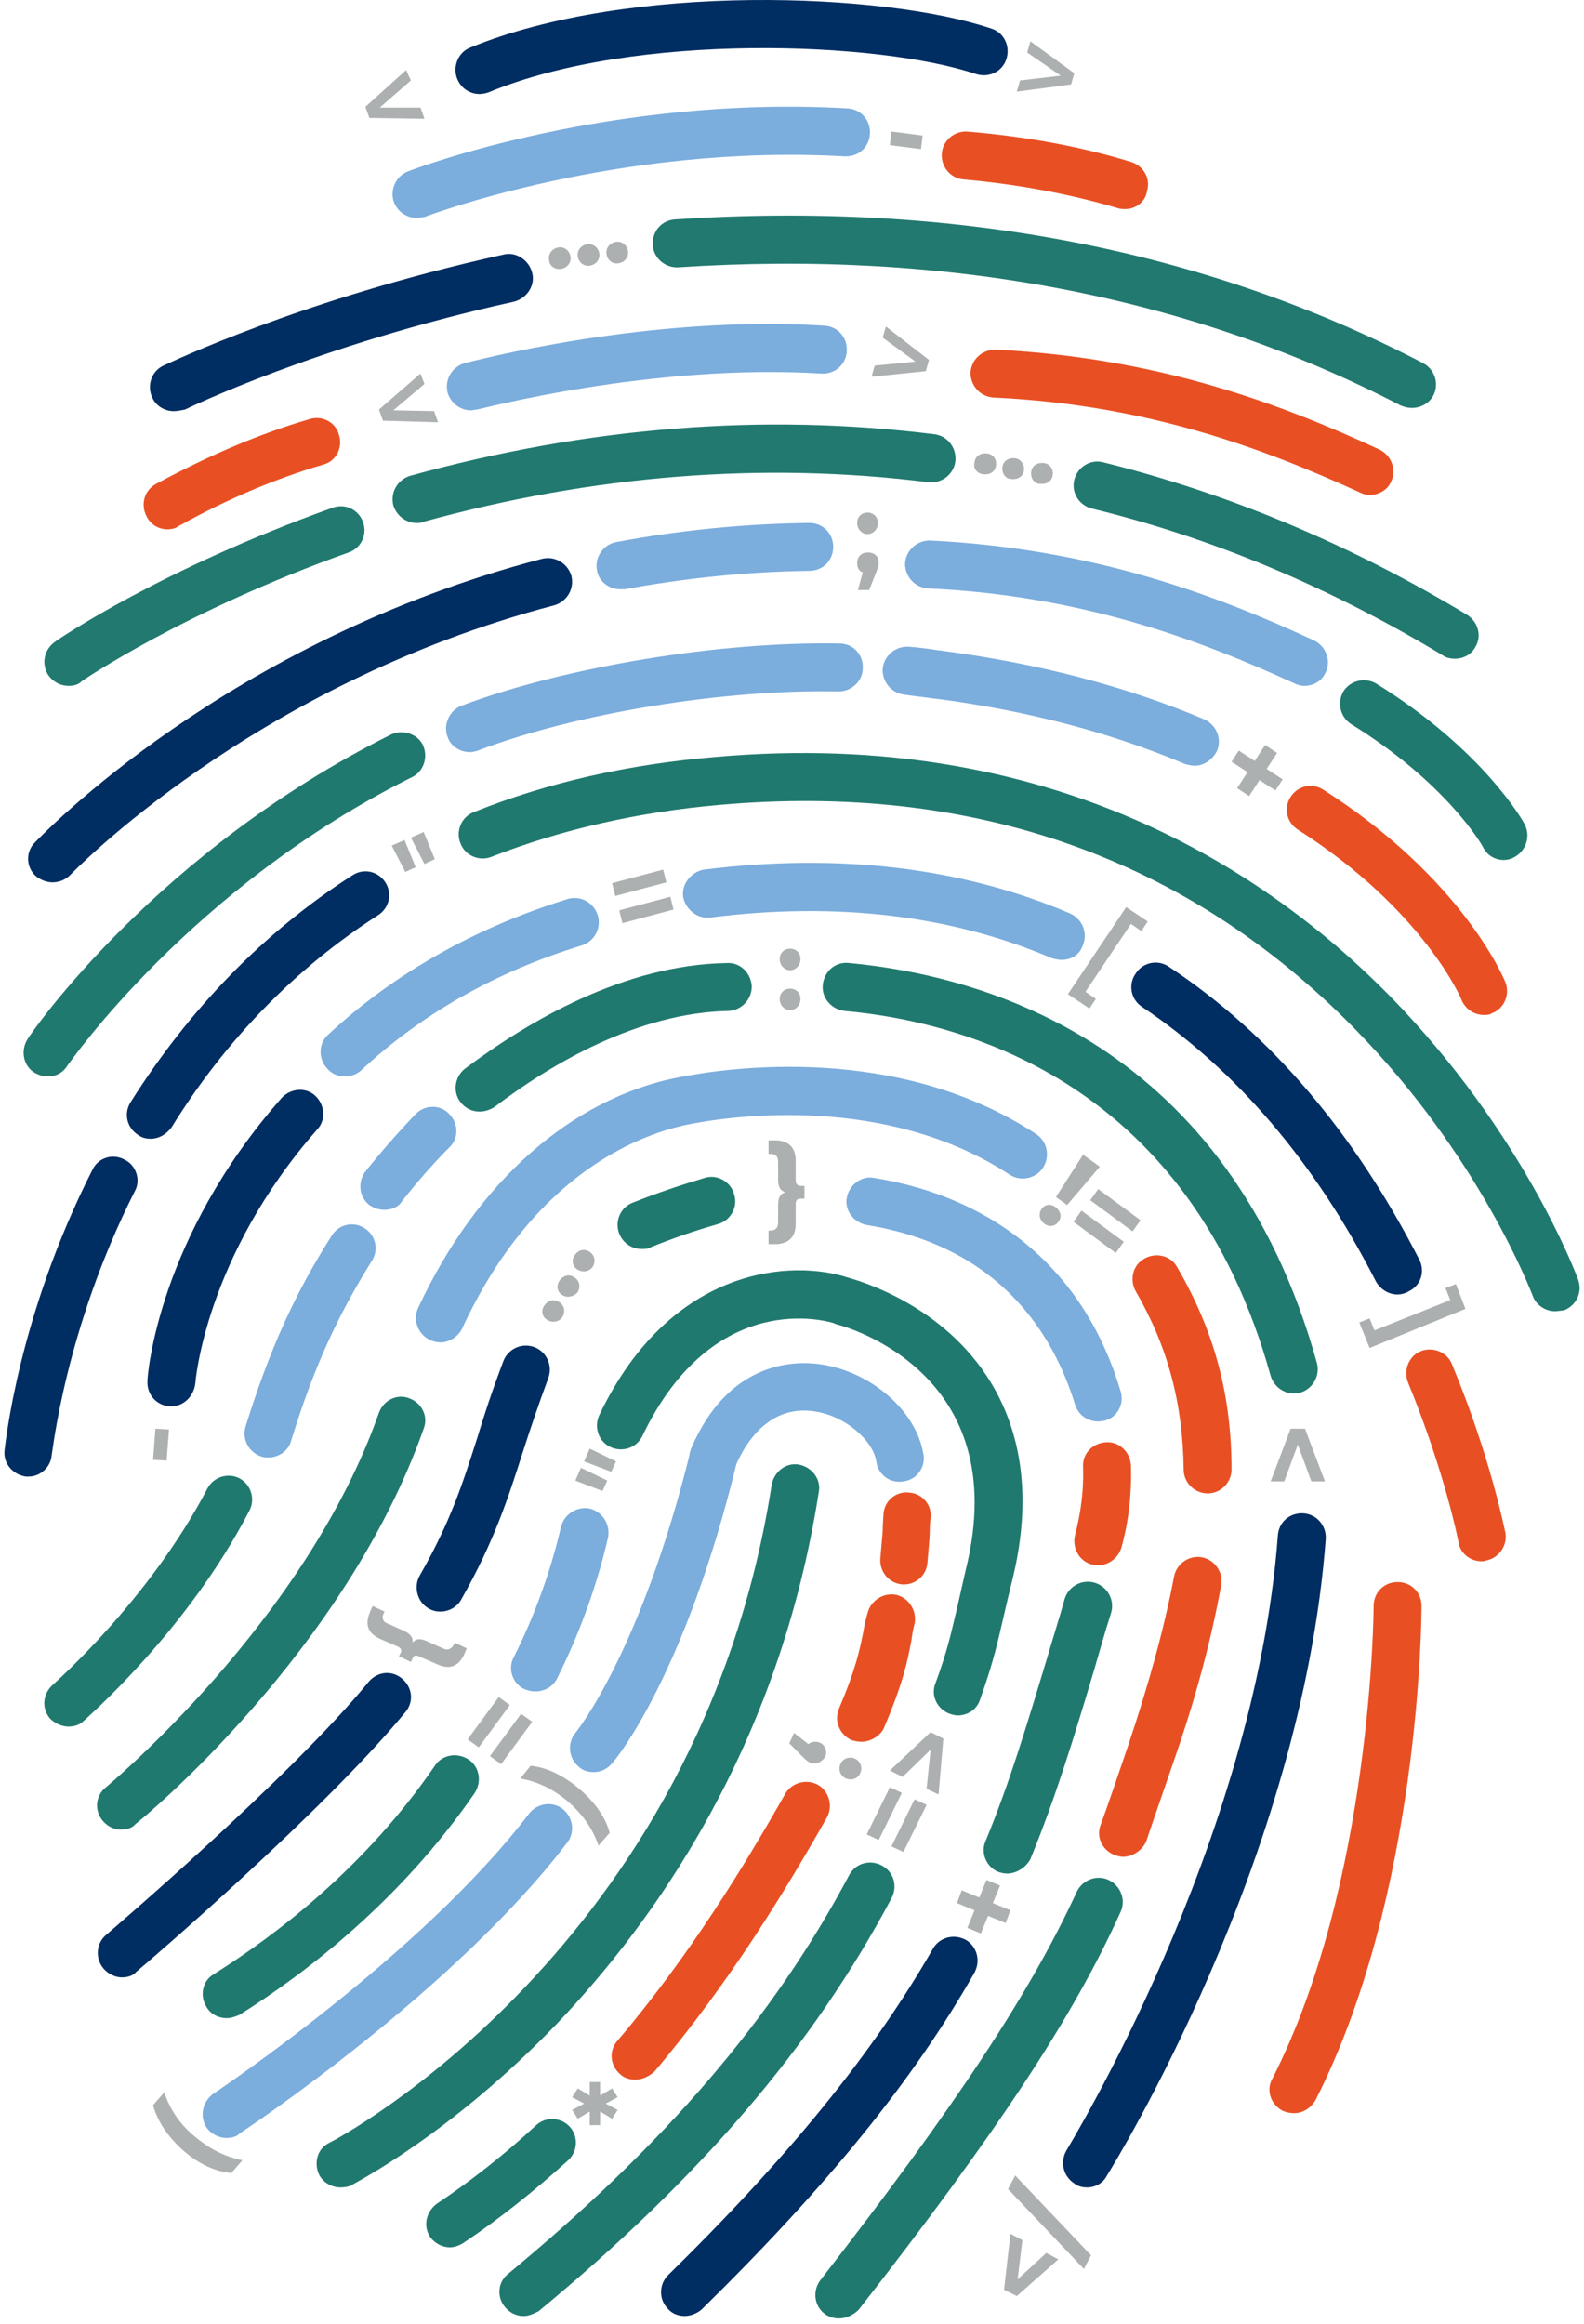 <svg width="283" height="415" viewBox="0 0 283 415" fill="none" xmlns="http://www.w3.org/2000/svg">
<path d="M75.837 68.561L70.274 73.268L77.548 73.41L78.261 75.407L68.42 75.122L67.707 73.125L75.124 66.707L75.837 68.561Z" fill="#ADB0B1"/>
<path d="M73.412 14.362L67.85 19.211H75.123L75.837 21.208L65.995 21.065L65.282 19.069L72.556 12.508L73.412 14.362Z" fill="#ADB0B1"/>
<path d="M165.977 64.283L165.407 66.28L155.708 67.278L156.279 65.282L163.552 64.569L157.705 60.29L158.275 58.293L165.977 64.283Z" fill="#ADB0B1"/>
<path d="M191.933 13.08L191.363 15.077L181.664 16.36L182.235 14.364L189.508 13.508L183.518 9.372L184.089 7.375L191.933 13.08Z" fill="#ADB0B1"/>
<path d="M201.205 161.98L205.055 164.548L203.914 166.259L202.06 164.976L193.931 177.099L195.785 178.382L194.644 180.094L190.793 177.527L201.205 161.98Z" fill="#ACAFB0"/>
<path d="M242.85 236.143L244.704 235.43L245.559 237.569L259.109 232.149L258.253 230.01L260.107 229.297L261.819 233.718L244.704 240.707L242.85 236.143Z" fill="#ACAFB0"/>
<path d="M139.304 171.253C139.304 170.112 140.159 169.398 141.158 169.398C142.156 169.398 143.012 170.112 143.012 171.253C143.012 172.394 142.156 173.249 141.158 173.249C140.159 173.249 139.304 172.394 139.304 171.253ZM139.304 178.384C139.304 177.243 140.159 176.53 141.158 176.53C142.156 176.53 143.012 177.243 143.012 178.384C143.012 179.525 142.156 180.381 141.158 180.381C140.159 180.381 139.304 179.525 139.304 178.384Z" fill="#ADB0B1"/>
<path d="M32.62 383.906C29.91 381.481 28.056 378.629 27.343 375.919L29.34 373.637C30.48 376.917 32.192 379.342 34.759 381.481C37.327 383.62 39.894 385.047 43.317 385.76L41.32 388.042C38.325 387.757 35.33 386.33 32.62 383.906Z" fill="#ADB0B1"/>
<path d="M106.928 329.567C105.787 326.287 103.933 323.862 101.509 321.723C98.941 319.583 96.232 318.157 92.951 317.587L94.805 315.305C97.658 315.59 100.653 317.016 103.505 319.441C106.358 321.865 108.212 324.575 108.925 327.285L106.928 329.567Z" fill="#ADB0B1"/>
<path d="M27.343 260.68L27.771 255.117L30.195 255.26L29.767 260.822L27.343 260.68Z" fill="#ADB0B1"/>
<path d="M159.272 23.492L164.834 24.205L164.549 26.63L158.986 25.917L159.272 23.492Z" fill="#ADB0B1"/>
<path d="M234.292 264.53L231.868 257.97L229.443 264.53H227.019L230.584 255.117H233.151L236.717 264.53H234.292Z" fill="#ADB0B1"/>
<path d="M194.928 402.731L193.644 405.156L180.095 390.893L181.378 388.469L194.928 402.731Z" fill="#ADB0B1"/>
<path d="M181.664 410.008L179.382 408.867L180.523 398.883L182.662 400.024L181.806 407.012L186.941 402.306L189.08 403.447L181.664 410.008Z" fill="#ADB0B1"/>
<path d="M83.538 310.598L89.1 303.039L91.097 304.465L85.535 312.024L83.538 310.598ZM87.532 313.593L93.094 306.034L95.091 307.46L89.528 315.02L87.532 313.593Z" fill="#ADB0B1"/>
<path d="M109.354 157.706L118.482 155.281L119.052 157.563L109.924 159.988L109.354 157.706ZM110.637 162.555L119.765 160.131L120.336 162.413L111.208 164.837L110.637 162.555Z" fill="#ADB0B1"/>
<path d="M165.546 319.439L166.259 312.45L161.267 317.3L158.985 316.159L166.259 309.312L168.541 310.454L167.685 320.437L165.546 319.439Z" fill="#ADB0B1"/>
<path d="M161.125 320.151L156.989 328.566L154.85 327.567L158.986 319.152L161.125 320.151ZM165.547 322.29L161.41 330.705L159.271 329.707L163.407 321.292L165.547 322.29Z" fill="#ADB0B1"/>
<path d="M186.085 215.894C186.656 215.038 187.797 214.895 188.653 215.609C189.508 216.322 189.794 217.32 189.081 218.176C188.51 219.032 187.369 219.174 186.513 218.461C185.658 217.748 185.515 216.75 186.085 215.894ZM193.502 206.195L196.497 208.335L190.649 215.181L188.653 213.754L193.502 206.195Z" fill="#ADB0B1"/>
<path d="M193.216 216.179L200.775 221.741L199.349 223.738L191.79 218.176L193.216 216.179ZM196.211 212.328L203.771 217.891L202.344 219.887L194.785 214.325L196.211 212.328Z" fill="#ADB0B1"/>
<path d="M179.668 343.401L176.53 342.117L175.247 345.255L172.822 344.257L174.106 341.119L170.968 339.835L171.823 337.553L174.961 338.837L176.245 335.699L178.67 336.698L177.386 339.835L180.524 341.119L179.668 343.401Z" fill="#ADB0B1"/>
<path d="M227.875 141.161L225.022 139.307L223.168 142.159L221.029 140.733L222.883 137.88L220.03 136.026L221.314 134.03L224.166 135.884L226.021 133.031L228.16 134.458L226.306 137.31L229.158 139.164L227.875 141.161Z" fill="#ADB0B1"/>
<path d="M108.213 375.632L110.352 376.773L109.354 378.342L107.215 377.058V379.483H105.36V377.058L103.221 378.342L102.223 376.773L104.362 375.632L102.223 374.491L103.221 372.922L105.36 374.206V371.781H107.215V374.206L109.354 372.922L110.352 374.491L108.213 375.632Z" fill="#ADB0B1"/>
<path d="M69.988 150.999L72.27 150L74.267 154.85L72.413 155.705L69.988 150.999ZM73.411 149.573L75.693 148.574L77.69 153.423L75.836 154.279L73.411 149.573Z" fill="#ADB0B1"/>
<path d="M153.139 93.378C153.139 92.237 153.994 91.523 154.993 91.523C155.991 91.523 156.847 92.237 156.847 93.378C156.847 94.519 155.991 95.374 154.993 95.374C153.994 95.374 153.139 94.519 153.139 93.378ZM156.99 100.509C156.99 101.079 156.847 101.365 156.419 102.506L155.278 105.358H153.281L154.137 102.22C153.424 101.935 153.139 101.365 153.139 100.509C153.139 99.368 153.994 98.655 154.993 98.655C156.276 98.655 156.99 99.368 156.99 100.509Z" fill="#ADB0B1"/>
<path d="M102.792 264.385L103.79 262.103L108.497 264.385L107.641 266.239L102.792 264.385ZM104.361 260.962L105.359 258.68L110.066 260.962L109.21 262.816L104.361 260.962Z" fill="#ADB0B1"/>
<path d="M144.725 314.73C144.297 314.588 144.012 314.302 143.156 313.447L141.017 311.307L141.872 309.453L144.44 311.45C144.867 311.022 145.723 310.879 146.436 311.165C147.435 311.593 147.863 312.734 147.435 313.732C146.722 314.73 145.723 315.158 144.725 314.73ZM152.712 314.017C153.71 314.445 154.138 315.586 153.71 316.584C153.282 317.583 152.284 318.011 151.143 317.583C150.145 317.155 149.717 316.014 150.145 315.016C150.572 314.017 151.713 313.589 152.712 314.017Z" fill="#ADB0B1"/>
<path d="M97.801 235.724C96.802 235.153 96.66 234.012 97.23 233.156C97.801 232.301 98.799 231.873 99.797 232.443C100.796 233.014 101.081 234.155 100.511 235.153C99.94 236.009 98.799 236.294 97.801 235.724Z" fill="#ADB0B1"/>
<path d="M100.511 231.298C99.512 230.727 99.37 229.586 99.94 228.731C100.511 227.875 101.509 227.447 102.507 228.018C103.506 228.588 103.791 229.729 103.221 230.727C102.65 231.441 101.509 231.868 100.511 231.298Z" fill="#ADB0B1"/>
<path d="M103.221 226.735C102.222 226.165 102.08 225.024 102.65 224.168C103.221 223.312 104.219 222.885 105.217 223.455C106.216 224.026 106.501 225.167 105.93 226.165C105.36 227.021 104.219 227.306 103.221 226.735Z" fill="#ADB0B1"/>
<path d="M98.086 46.31C97.943 45.169 98.799 44.313 99.797 44.17C100.796 44.028 101.794 44.741 101.937 45.882C102.079 47.023 101.224 47.879 100.225 48.021C99.084 48.164 98.086 47.451 98.086 46.31Z" fill="#ADB0B1"/>
<path d="M103.221 45.739C103.078 44.599 103.934 43.743 104.932 43.6C105.931 43.458 106.929 44.171 107.072 45.312C107.214 46.453 106.358 47.308 105.36 47.451C104.362 47.594 103.363 46.88 103.221 45.739Z" fill="#ADB0B1"/>
<path d="M108.355 45.314C108.213 44.173 109.069 43.317 110.067 43.174C111.065 43.032 112.064 43.745 112.206 44.886C112.349 46.027 111.493 46.883 110.495 47.025C109.354 47.168 108.498 46.455 108.355 45.314Z" fill="#ADB0B1"/>
<path d="M174.104 82.543C174.247 81.403 175.245 80.832 176.386 80.975C177.527 81.117 178.097 82.116 177.955 83.114C177.812 84.255 176.814 84.826 175.673 84.683C174.532 84.54 173.819 83.684 174.104 82.543Z" fill="#ADB0B1"/>
<path d="M179.095 83.399C179.238 82.258 180.236 81.688 181.377 81.83C182.376 81.973 183.089 82.971 182.946 83.969C182.804 85.111 181.805 85.681 180.664 85.538C179.666 85.538 178.953 84.54 179.095 83.399Z" fill="#ADB0B1"/>
<path d="M184.23 84.254C184.373 83.114 185.371 82.543 186.512 82.686C187.653 82.828 188.224 83.827 188.081 84.825C187.938 85.966 186.94 86.537 185.799 86.394C184.801 86.394 184.087 85.395 184.23 84.254Z" fill="#ADB0B1"/>
<path d="M73.696 293.342C74.266 292.629 74.979 292.486 76.263 293.057L79.116 294.34C79.971 294.768 80.684 294.483 81.112 293.627L81.255 293.342L83.394 294.34L82.966 295.339C81.968 297.621 80.257 298.191 78.117 297.193L74.837 295.767C74.266 295.481 73.838 295.624 73.696 296.195L73.411 296.765L71.271 295.767L71.556 295.196C71.842 294.768 71.699 294.34 71.129 294.055L67.848 292.629C65.709 291.631 65.138 290.062 66.137 287.78L66.564 286.781L68.704 287.78L68.561 288.065C68.133 288.921 68.419 289.634 69.274 289.919L72.127 291.203C73.41 291.773 73.838 292.486 73.696 293.342Z" fill="#ADB0B1"/>
<path d="M143.726 211.616V214.041H143.013C142.442 214.041 142.157 214.326 142.157 215.039V218.605C142.157 220.887 140.873 222.17 138.449 222.17H137.308V219.746H137.593C138.591 219.746 139.019 219.175 139.019 218.319V215.182C139.019 213.755 139.447 213.185 140.303 212.9C139.447 212.614 139.019 212.044 139.019 210.618V207.48C139.019 206.481 138.591 206.054 137.593 206.054H137.308V203.629H138.449C140.873 203.629 142.157 204.913 142.157 207.195V210.76C142.157 211.331 142.442 211.759 143.013 211.759H143.726V211.616Z" fill="#ADB0B1"/>
<path d="M60.859 390.607C59.291 390.607 57.722 389.751 57.009 388.324C56.01 386.185 56.723 383.618 58.863 382.619C59.576 382.334 124.898 348.104 137.877 265.096C138.305 262.814 140.444 261.103 142.726 261.531C145.008 261.959 146.72 264.098 146.292 266.38C139.161 312.163 116.769 343.255 99.368 361.511C80.399 381.193 63.284 389.893 62.571 390.321C62.286 390.464 61.573 390.607 60.859 390.607Z" fill="#20796F"/>
<path d="M93.521 413.57C92.238 413.57 91.097 413 90.241 412.001C88.672 410.147 88.957 407.437 90.811 406.011C118.766 382.906 138.163 360.371 151.712 334.841C152.854 332.702 155.421 331.989 157.56 333.13C159.699 334.271 160.413 336.838 159.272 338.977C145.152 365.506 125.042 388.896 96.231 412.714C95.376 413.142 94.52 413.57 93.521 413.57Z" fill="#20796F"/>
<path d="M171.109 306.319C170.681 306.319 170.111 306.177 169.683 306.034C167.401 305.178 166.26 302.754 167.116 300.614C169.398 294.481 170.111 290.773 171.109 286.637C171.537 284.783 171.965 282.786 172.535 280.362C181.378 244.848 150.571 236.718 149.287 236.433L149.002 236.29C148.146 236.005 127.608 229.73 114.772 256.401C113.774 258.54 111.206 259.396 109.067 258.397C106.928 257.399 106.072 254.832 107.07 252.692C119.907 225.879 141.728 224.88 151.569 228.161C153.566 228.731 168.684 233.01 177.099 246.987C182.947 256.686 184.231 268.666 180.808 282.358C180.237 284.64 179.809 286.494 179.381 288.349C178.383 292.627 177.527 296.763 175.103 303.467C174.532 305.321 172.821 306.319 171.109 306.319Z" fill="#20796F"/>
<path d="M95.661 302.038C94.948 302.038 94.377 301.895 93.664 301.61C91.525 300.611 90.669 297.901 91.81 295.905C95.518 288.488 98.371 280.644 100.225 272.657C100.795 270.375 103.077 268.949 105.359 269.376C107.641 269.947 109.067 272.229 108.64 274.511C106.643 283.211 103.505 291.769 99.512 299.756C98.798 301.182 97.23 302.038 95.661 302.038Z" fill="#7BADDD"/>
<path d="M40.465 360.378C39.039 360.378 37.612 359.665 36.899 358.381C35.616 356.384 36.186 353.674 38.183 352.533C49.308 345.545 65.282 333.422 77.69 315.308C78.974 313.312 81.684 312.884 83.68 314.167C85.677 315.451 86.105 318.161 84.821 320.158C71.557 339.412 54.585 352.391 42.747 359.807C42.034 360.093 41.321 360.378 40.465 360.378Z" fill="#20796F"/>
<path d="M149.858 414.003C149.002 414.003 148.004 413.717 147.291 413.147C145.437 411.721 145.152 409.011 146.578 407.157C170.824 375.922 184.088 355.812 192.36 337.841C193.359 335.701 195.926 334.703 198.065 335.701C200.205 336.7 201.203 339.267 200.205 341.406C191.79 360.09 178.241 380.628 153.424 412.434C152.425 413.432 151.142 414.003 149.858 414.003Z" fill="#20796F"/>
<path d="M200.633 331.567C200.205 331.567 199.635 331.424 199.207 331.281C196.925 330.426 195.784 328.001 196.64 325.862C198.066 322.011 199.492 317.732 201.489 311.884C205.34 300.474 208.05 290.491 209.761 281.505C210.189 279.223 212.471 277.654 214.753 278.082C217.035 278.51 218.604 280.792 218.176 283.074C216.464 292.487 213.755 302.899 209.618 314.737C207.622 320.584 206.053 325.006 204.769 328.857C204.056 330.426 202.345 331.567 200.633 331.567Z" fill="#E85024"/>
<path d="M215.751 266.672C213.469 266.672 211.472 264.818 211.472 262.393C211.33 250.555 208.62 240.429 202.915 230.588C201.774 228.591 202.344 225.881 204.484 224.74C206.48 223.599 209.19 224.169 210.331 226.309C216.892 237.576 220.03 248.986 220.03 262.393C220.03 264.675 218.176 266.672 215.751 266.672Z" fill="#E85024"/>
<path d="M78.689 239.711C78.119 239.711 77.406 239.569 76.835 239.283C74.696 238.285 73.697 235.718 74.696 233.578C85.107 211.186 102.08 196.068 121.334 192.36C130.034 190.648 160.271 186.227 185.088 202.486C187.084 203.77 187.655 206.48 186.371 208.476C185.088 210.473 182.378 211.044 180.381 209.76C158.417 195.355 130.89 199.206 123.046 200.775C115.201 202.343 95.662 208.904 82.54 237.287C81.827 238.713 80.258 239.711 78.689 239.711Z" fill="#7BADDD"/>
<path d="M21.64 326.712C20.356 326.712 19.215 326.141 18.359 325.143C16.79 323.289 17.076 320.579 18.93 319.153C19.215 318.867 54.586 289.629 67.707 252.262C68.563 249.98 70.988 248.839 73.127 249.694C75.409 250.55 76.55 252.975 75.695 255.114C61.717 294.764 25.776 324.573 24.207 325.714C23.636 326.427 22.638 326.712 21.64 326.712Z" fill="#20796F"/>
<path d="M277.794 234.148C276.082 234.148 274.371 233.007 273.8 231.296C273.658 231.011 264.53 206.622 241.995 183.659C212.044 153.137 173.82 139.73 128.608 143.724C113.918 145.008 100.226 148.145 87.817 152.995C85.678 153.85 83.111 152.852 82.255 150.57C81.399 148.431 82.397 145.863 84.679 145.008C97.801 139.73 112.349 136.45 127.895 135.166C187.797 129.889 226.449 155.562 248.413 177.954C272.089 202.2 281.502 227.302 281.93 228.443C282.786 230.725 281.645 233.15 279.363 234.006C278.792 234.006 278.364 234.148 277.794 234.148Z" fill="#20796F"/>
<path d="M26.916 203.345C26.203 203.345 25.347 203.203 24.634 202.632C22.637 201.349 22.067 198.781 23.35 196.785C33.905 180.098 47.169 166.406 63 156.279C64.997 154.996 67.564 155.566 68.848 157.563C70.132 159.56 69.561 162.127 67.564 163.41C52.874 172.824 40.323 185.66 30.624 201.349C29.626 202.632 28.342 203.345 26.916 203.345Z" fill="#002D62"/>
<path d="M5.094 263.672C4.951 263.672 4.809 263.672 4.666 263.672C2.384 263.387 0.53 261.39 0.815 258.966C0.958 257.967 3.24 235.005 16.504 208.904C17.502 206.765 20.07 205.909 22.209 207.05C24.348 208.048 25.204 210.758 24.063 212.755C11.512 237.572 9.373 259.679 9.23 259.821C9.087 261.961 7.233 263.672 5.094 263.672Z" fill="#002D62"/>
<path d="M264.671 278.793C262.675 278.793 260.82 277.366 260.535 275.227C260.535 275.084 258.111 262.819 251.55 246.845C250.694 244.705 251.692 242.138 253.832 241.282C255.971 240.426 258.538 241.425 259.394 243.564C266.383 260.394 268.807 273.23 268.95 273.658C269.378 275.94 267.809 278.222 265.527 278.65C265.242 278.793 264.957 278.793 264.671 278.793Z" fill="#E85024"/>
<path d="M249.696 231.155C248.127 231.155 246.701 230.3 245.846 228.873C235.006 207.622 220.886 191.078 204.056 179.81C202.06 178.527 201.489 175.817 202.915 173.82C204.199 171.823 206.909 171.253 208.906 172.679C227.019 184.66 241.995 202.345 253.547 224.88C254.688 227.019 253.832 229.586 251.693 230.585C250.98 231.013 250.267 231.155 249.696 231.155Z" fill="#002D62"/>
<path d="M189.65 171.398C189.08 171.398 188.509 171.255 187.939 171.112C169.968 163.411 149.43 160.986 126.895 163.839C124.613 164.124 122.474 162.412 122.046 160.13C121.761 157.848 123.472 155.709 125.754 155.281C149.858 152.286 171.822 154.853 191.219 163.125C193.358 164.124 194.357 166.548 193.501 168.688C192.93 170.542 191.362 171.398 189.65 171.398Z" fill="#7BADDD"/>
<path d="M61.574 192.215C60.432 192.215 59.291 191.787 58.436 190.789C56.867 189.078 56.867 186.368 58.578 184.799C70.416 173.817 84.821 165.687 101.366 160.553C103.648 159.839 106.073 161.123 106.786 163.405C107.499 165.687 106.215 168.112 103.933 168.825C88.53 173.531 75.266 181.091 64.426 191.217C63.57 191.93 62.572 192.215 61.574 192.215Z" fill="#7BADDD"/>
<path d="M30.624 251.121C30.481 251.121 30.481 251.121 30.339 251.121C27.914 250.979 26.203 248.982 26.345 246.557C26.345 245.559 28.199 221.17 50.306 196.068C51.875 194.356 54.585 194.071 56.297 195.64C58.008 197.209 58.293 199.919 56.724 201.63C36.614 224.45 34.903 246.843 34.903 246.985C34.617 249.41 32.763 251.121 30.624 251.121Z" fill="#002D62"/>
<path d="M268.665 153.567C267.096 153.567 265.67 152.711 264.957 151.285C264.957 151.142 258.539 139.875 241.424 129.32C239.427 128.037 238.857 125.469 239.998 123.473C241.281 121.476 243.848 120.905 245.845 122.046C264.957 133.884 272.088 146.578 272.373 147.148C273.514 149.288 272.659 151.855 270.662 152.996C269.949 153.424 269.236 153.567 268.665 153.567Z" fill="#20796F"/>
<path d="M233.009 122.473C232.438 122.473 231.868 122.331 231.297 122.046C214.468 114.344 193.502 106.357 165.832 105.073C163.408 104.931 161.696 102.934 161.696 100.652C161.839 98.227 163.836 96.516 166.118 96.516C195.213 97.942 217.177 106.214 234.72 114.344C236.86 115.342 237.858 117.909 236.86 120.049C236.147 121.618 234.72 122.473 233.009 122.473Z" fill="#7BADDD"/>
<path d="M244.704 88.388C244.134 88.388 243.563 88.245 242.993 87.96C226.163 80.258 205.197 72.271 177.528 70.987C175.103 70.845 173.392 68.848 173.392 66.566C173.534 64.141 175.531 62.43 177.813 62.43C206.909 63.856 228.873 72.128 246.416 80.258C248.555 81.256 249.553 83.823 248.555 85.963C247.985 87.389 246.416 88.388 244.704 88.388Z" fill="#E85024"/>
<path d="M110.78 105.217C108.783 105.217 106.929 103.791 106.644 101.794C106.216 99.512 107.785 97.23 110.067 96.802C121.477 94.662 133.029 93.522 144.582 93.379C147.007 93.379 148.861 95.233 148.861 97.658C148.861 100.082 147.007 101.936 144.582 101.936C133.6 102.079 122.475 103.22 111.636 105.217C111.35 105.217 111.065 105.217 110.78 105.217Z" fill="#7BADDD"/>
<path d="M9.373 157.562C8.374 157.562 7.233 157.134 6.378 156.421C4.666 154.852 4.524 152.142 6.235 150.431C7.661 149.005 40.608 114.489 96.802 99.799C99.084 99.228 101.366 100.512 102.079 102.794C102.65 105.076 101.366 107.358 99.084 108.071C45.172 122.191 12.796 155.993 12.511 156.279C11.655 157.134 10.514 157.562 9.373 157.562Z" fill="#002D62"/>
<path d="M265.099 181.234C263.388 181.234 261.819 180.235 261.106 178.524C261.106 178.381 254.26 162.407 231.867 148.145C229.871 146.861 229.3 144.294 230.584 142.297C231.867 140.3 234.435 139.73 236.431 141.014C261.248 156.845 268.665 174.673 268.95 175.386C269.806 177.526 268.807 180.093 266.525 180.949C266.098 181.234 265.67 181.234 265.099 181.234Z" fill="#E85024"/>
<path d="M213.47 136.735C212.899 136.735 212.328 136.593 211.758 136.45C198.636 130.888 183.661 126.894 167.116 124.755C164.834 124.47 163.123 122.33 163.408 119.906C163.693 117.481 165.833 115.912 168.257 116.197C185.658 118.479 201.346 122.616 215.181 128.463C217.32 129.462 218.319 131.886 217.463 134.026C216.607 135.737 215.038 136.735 213.47 136.735Z" fill="#7BADDD"/>
<path d="M167.544 124.756C167.401 124.756 167.116 124.756 166.973 124.756C165.119 124.47 163.408 124.328 161.554 124.042C159.272 123.757 157.56 121.76 157.703 119.336C157.988 117.054 159.985 115.342 162.409 115.485C164.406 115.627 166.26 115.913 168.114 116.198C170.396 116.483 172.108 118.623 171.823 121.047C171.537 123.187 169.683 124.756 167.544 124.756Z" fill="#7BADDD"/>
<path d="M83.966 134.311C82.254 134.311 80.543 133.313 79.972 131.602C79.117 129.462 80.258 126.895 82.397 126.039C100.938 119.051 128.75 114.487 150.001 114.914C152.426 114.914 154.28 116.911 154.137 119.336C154.137 121.618 152.141 123.472 149.859 123.472C149.859 123.472 149.859 123.472 149.716 123.472C129.463 123.044 102.935 127.323 85.392 134.026C84.964 134.169 84.394 134.311 83.966 134.311Z" fill="#7BADDD"/>
<path d="M8.516 192.216C7.66 192.216 6.805 191.931 6.091 191.503C4.095 190.219 3.667 187.509 4.95 185.512C5.806 184.086 28.056 151.996 69.845 131.172C71.984 130.174 74.552 131.03 75.55 133.026C76.548 135.166 75.692 137.733 73.696 138.731C34.046 158.414 12.367 189.934 12.082 190.219C11.226 191.645 9.942 192.216 8.516 192.216Z" fill="#20796F"/>
<path d="M84.108 73.268C82.254 73.268 80.542 71.984 79.972 70.13C79.401 67.848 80.685 65.566 82.967 64.853C84.251 64.568 115.628 56.153 147.291 58.15C149.716 58.292 151.427 60.289 151.284 62.714C151.142 65.138 149.145 66.85 146.72 66.707C116.484 64.853 85.534 73.126 85.249 73.126C84.821 73.126 84.536 73.268 84.108 73.268Z" fill="#7BADDD"/>
<path d="M194.215 390.607C193.501 390.607 192.646 390.464 191.933 389.893C189.936 388.61 189.365 386.043 190.506 384.046C190.792 383.475 224.166 329.278 228.302 274.224C228.445 271.8 230.441 270.088 232.866 270.231C235.291 270.374 237.002 272.513 236.86 274.795C232.581 331.988 199.206 386.185 197.78 388.467C197.067 389.893 195.641 390.607 194.215 390.607Z" fill="#002D62"/>
<path d="M231.154 248.836C229.3 248.836 227.589 247.552 227.018 245.698C212.613 193.782 173.106 182.515 150.857 180.518C148.575 180.233 146.72 178.236 147.006 175.812C147.291 173.387 149.288 171.675 151.712 171.961C176.101 174.243 219.459 186.509 235.291 243.416C235.861 245.698 234.578 247.98 232.296 248.693C231.868 248.693 231.44 248.836 231.154 248.836Z" fill="#20796F"/>
<path d="M85.677 198.496C84.394 198.496 83.11 197.926 82.254 196.785C80.828 194.931 81.256 192.221 83.11 190.795C94.377 182.38 111.492 172.253 129.891 171.968C132.316 171.826 134.17 173.822 134.312 176.104C134.312 178.529 132.458 180.383 130.176 180.526C114.06 180.811 98.513 189.939 88.387 197.641C87.531 198.211 86.533 198.496 85.677 198.496Z" fill="#20796F"/>
<path d="M48.025 260.252C47.597 260.252 47.169 260.252 46.741 260.109C44.459 259.396 43.175 256.971 43.889 254.689C48.167 240.997 52.589 231.156 59.292 220.602C60.576 218.605 63.143 218.035 65.14 219.318C67.136 220.602 67.707 223.169 66.423 225.166C60.29 235.007 56.012 244.278 52.018 257.257C51.59 258.968 49.879 260.252 48.025 260.252Z" fill="#7BADDD"/>
<path d="M12.226 308.316C11.085 308.316 9.801 307.746 8.946 306.89C7.377 305.036 7.662 302.469 9.374 300.9C9.516 300.757 26.631 285.781 37.043 265.814C38.184 263.674 40.751 262.961 42.748 263.96C44.887 265.101 45.6 267.668 44.602 269.665C33.477 291.201 15.649 306.605 14.936 307.318C14.223 308.031 13.225 308.316 12.226 308.316Z" fill="#20796F"/>
<path d="M122.331 413.569C121.19 413.569 120.049 413.141 119.336 412.285C117.625 410.574 117.767 407.864 119.336 406.295C141.158 384.901 156.134 366.36 166.688 347.961C167.829 345.964 170.396 345.251 172.535 346.392C174.532 347.533 175.245 350.1 174.104 352.24C163.265 371.352 147.719 390.463 125.326 412.428C124.471 413.141 123.33 413.569 122.331 413.569Z" fill="#002D62"/>
<path d="M179.952 334.558C179.381 334.558 178.811 334.415 178.383 334.273C176.243 333.417 175.102 330.85 176.101 328.71C180.522 318.013 183.66 307.317 187.083 296.049C188.081 292.626 189.222 289.061 190.221 285.495C190.934 283.213 193.358 281.929 195.64 282.642C197.923 283.356 199.206 285.78 198.493 288.062C197.352 291.628 196.354 295.193 195.355 298.616C191.932 310.026 188.652 320.866 184.088 331.991C183.232 333.56 181.521 334.558 179.952 334.558Z" fill="#20796F"/>
<path d="M196.212 253.832C194.357 253.832 192.646 252.691 192.075 250.837C188.225 238.286 178.669 222.597 154.85 218.746C152.568 218.318 150.857 216.179 151.285 213.897C151.712 211.615 153.852 209.904 156.134 210.331C178.241 213.897 193.93 227.304 200.205 248.412C200.918 250.694 199.635 253.119 197.353 253.69C197.067 253.69 196.639 253.832 196.212 253.832Z" fill="#7BADDD"/>
<path d="M114.63 223.027C112.919 223.027 111.35 222.028 110.637 220.317C109.781 218.178 110.779 215.61 113.061 214.755C117.34 213.043 121.619 211.617 125.898 210.333C128.18 209.62 130.604 211.046 131.175 213.328C131.888 215.61 130.462 218.035 128.18 218.605C124.186 219.746 120.05 221.173 116.199 222.742C115.771 223.027 115.201 223.027 114.63 223.027Z" fill="#20796F"/>
<path d="M68.705 216.039C67.707 216.039 66.851 215.754 65.995 215.184C64.141 213.757 63.856 211.047 65.282 209.193C68.134 205.628 71.129 202.205 74.267 198.924C75.979 197.213 78.689 197.213 80.257 198.924C81.969 200.636 81.969 203.346 80.257 204.915C77.262 207.91 74.552 211.047 71.843 214.47C71.272 215.469 69.989 216.039 68.705 216.039Z" fill="#7BADDD"/>
<path d="M196.212 279.503C195.784 279.503 195.498 279.503 195.071 279.361C192.789 278.79 191.505 276.365 192.075 274.083C193.074 270.233 193.644 266.239 193.502 261.96C193.359 259.536 195.213 257.682 197.638 257.539C199.92 257.396 201.917 259.25 202.059 261.675C202.202 266.81 201.631 271.801 200.348 276.365C199.777 278.22 198.066 279.503 196.212 279.503Z" fill="#E85024"/>
<path d="M78.688 287.776C77.975 287.776 77.262 287.633 76.549 287.205C74.552 286.064 73.839 283.355 74.98 281.358C80.543 271.659 82.682 264.813 85.249 256.826C86.533 252.548 87.959 248.269 89.956 242.992C90.811 240.852 93.236 239.711 95.518 240.567C97.657 241.423 98.799 243.847 97.943 246.129C96.089 251.121 94.662 255.4 93.379 259.394C90.811 267.381 88.387 275.082 82.397 285.637C81.683 286.92 80.257 287.776 78.688 287.776Z" fill="#002D62"/>
<path d="M21.782 353.098C20.641 353.098 19.357 352.528 18.501 351.53C16.933 349.675 17.218 346.966 18.929 345.539C19.215 345.254 51.733 317.585 65.853 300.327C67.422 298.473 69.989 298.188 71.843 299.757C73.697 301.326 73.983 303.893 72.414 305.747C57.723 323.575 25.775 350.959 24.349 352.1C23.779 352.813 22.78 353.098 21.782 353.098Z" fill="#002D62"/>
<path d="M80.4 401.305C78.974 401.305 77.691 400.592 76.835 399.451C75.551 397.454 76.122 394.887 78.118 393.461C84.109 389.467 90.099 384.761 95.804 379.483C97.516 377.915 100.225 378.057 101.794 379.769C103.363 381.48 103.22 384.19 101.509 385.759C95.376 391.321 89.101 396.313 82.683 400.592C81.969 401.02 81.114 401.305 80.4 401.305Z" fill="#20796F"/>
<path d="M113.489 371.357C112.49 371.357 111.492 371.072 110.779 370.358C108.925 368.79 108.782 366.08 110.351 364.368C123.33 349.107 133.171 332.848 140.302 320.297C141.443 318.3 144.153 317.587 146.15 318.728C148.147 319.869 148.86 322.579 147.719 324.576C140.445 337.412 130.319 354.099 116.912 369.931C115.913 370.786 114.772 371.357 113.489 371.357Z" fill="#E85024"/>
<path d="M153.852 311.026C153.281 311.026 152.711 310.883 152.14 310.74C150.001 309.742 149.003 307.317 149.858 305.178C152.853 298.189 153.567 294.766 154.28 291.201C154.422 290.202 154.708 289.061 154.993 288.063C155.563 285.781 157.845 284.355 160.127 284.783C162.409 285.353 163.836 287.635 163.408 289.917C163.123 290.916 162.98 291.914 162.837 292.912C162.124 296.763 161.268 300.757 157.845 308.744C157.132 310.027 155.563 311.026 153.852 311.026Z" fill="#E85024"/>
<path d="M161.554 282.929C161.411 282.929 161.268 282.929 161.268 282.929C158.844 282.786 157.132 280.647 157.275 278.365C157.56 274.799 157.703 273.658 157.703 273.231C157.703 272.945 157.703 272.375 157.845 270.378C157.988 267.953 160.127 266.242 162.409 266.527C164.834 266.67 166.546 268.809 166.26 271.091C166.118 272.232 166.118 272.803 166.118 273.088C166.118 273.516 166.118 274.514 165.69 279.078C165.547 281.218 163.693 282.929 161.554 282.929ZM157.703 273.231C157.703 273.373 157.703 273.373 157.703 273.373C157.703 273.373 157.703 273.231 157.703 273.231Z" fill="#E85024"/>
<path d="M127.466 264.527C126.896 264.527 126.325 264.384 125.755 264.242C123.615 263.243 122.617 260.819 123.473 258.679C130.033 243.276 141.586 242.99 146.15 243.561C155.421 244.702 163.693 251.833 164.977 259.678C165.404 261.96 163.836 264.242 161.411 264.527C159.129 264.955 156.847 263.386 156.562 260.961C155.991 257.253 150.999 252.689 145.152 251.976C139.304 251.263 134.455 254.686 131.317 261.96C130.747 263.529 129.178 264.527 127.466 264.527Z" fill="#7BADDD"/>
<path d="M106.073 316.445C105.074 316.445 104.076 316.159 103.363 315.446C101.509 313.877 101.366 311.167 102.792 309.456C102.935 309.313 114.488 295.051 123.33 259.252C123.901 256.97 126.183 255.544 128.465 256.114C130.747 256.685 132.173 258.967 131.603 261.249C122.332 299.33 109.924 314.305 109.353 314.876C108.497 315.874 107.356 316.445 106.073 316.445Z" fill="#7BADDD"/>
<path d="M40.465 381.767C39.039 381.767 37.755 381.054 36.899 379.913C35.616 377.916 36.186 375.349 38.04 373.922C38.468 373.637 75.408 348.963 94.52 323.861C95.946 322.007 98.656 321.579 100.51 323.005C102.364 324.431 102.792 327.141 101.366 328.995C81.398 355.239 44.458 379.913 42.89 380.911C42.176 381.624 41.321 381.767 40.465 381.767Z" fill="#7BADDD"/>
<path d="M231.155 377.35C230.442 377.35 229.871 377.207 229.158 376.922C227.019 375.781 226.163 373.214 227.304 371.217C245.132 336.274 245.417 287.353 245.417 286.783C245.417 284.358 247.271 282.504 249.696 282.504C252.121 282.504 253.975 284.358 253.975 286.783C253.975 288.922 253.69 338.413 235.006 375.068C234.15 376.494 232.724 377.35 231.155 377.35Z" fill="#E85024"/>
<path d="M252.264 72.837C251.551 72.837 250.98 72.695 250.267 72.409C212.472 52.87 169.113 44.598 121.191 47.735C118.909 47.878 116.77 46.166 116.627 43.742C116.485 41.317 118.196 39.321 120.621 39.178C170.112 35.898 215.039 44.455 254.261 64.85C256.4 65.991 257.113 68.559 256.115 70.555C255.402 71.982 253.833 72.837 252.264 72.837Z" fill="#217970"/>
<path d="M31.051 73.416C29.482 73.416 27.913 72.56 27.2 70.991C26.202 68.852 27.058 66.285 29.197 65.286C30.195 64.859 53.728 53.449 89.955 45.462C92.237 44.891 94.519 46.46 95.09 48.742C95.66 51.024 94.091 53.306 91.809 53.876C56.724 61.578 33.333 72.988 33.048 73.131C32.335 73.273 31.622 73.416 31.051 73.416Z" fill="#002D62"/>
<path d="M201.061 37.327C200.633 37.327 200.205 37.327 199.777 37.185C191.077 34.617 181.807 32.906 172.251 32.05C169.826 31.908 168.115 29.768 168.257 27.486C168.4 25.062 170.539 23.35 172.821 23.493C182.948 24.348 192.789 26.06 202.06 28.912C204.342 29.626 205.625 31.908 204.912 34.19C204.627 36.044 202.915 37.327 201.061 37.327Z" fill="#E85024"/>
<path d="M29.91 94.52C28.341 94.52 26.915 93.664 26.202 92.238C25.061 90.099 25.774 87.531 27.913 86.39C36.899 81.541 46.027 77.548 55.297 74.838C57.58 74.125 60.004 75.408 60.575 77.69C61.288 79.972 60.004 82.397 57.722 82.967C49.022 85.535 40.322 89.243 31.907 93.95C31.336 94.377 30.623 94.52 29.91 94.52Z" fill="#E85024"/>
<path d="M74.409 38.897C72.698 38.897 71.129 37.898 70.416 36.187C69.56 34.048 70.701 31.48 72.84 30.625C74.266 30.054 109.067 16.933 151.427 19.357C153.851 19.5 155.563 21.497 155.42 23.921C155.278 26.346 153.281 28.057 150.856 27.915C110.351 25.633 76.121 38.612 75.835 38.754C75.407 38.754 74.837 38.897 74.409 38.897Z" fill="#7BADDD"/>
<path d="M85.677 16.789C83.966 16.789 82.397 15.791 81.684 14.079C80.828 11.94 81.826 9.373 83.966 8.517C112.348 -3.178 158.131 -1.324 177.1 5.094C179.382 5.807 180.523 8.232 179.81 10.514C179.097 12.796 176.672 13.937 174.39 13.223C156.99 7.376 113.346 5.664 87.246 16.504C86.818 16.646 86.248 16.789 85.677 16.789Z" fill="#002D62"/>
<path d="M259.965 117.626C259.252 117.626 258.396 117.483 257.825 117.055C237.715 104.932 216.749 96.089 195.07 90.812C192.788 90.242 191.362 87.96 191.932 85.678C192.503 83.396 194.785 81.969 197.067 82.54C219.459 88.102 241.281 97.23 262.104 109.781C264.101 111.065 264.814 113.632 263.53 115.629C262.817 116.913 261.391 117.626 259.965 117.626Z" fill="#217970"/>
<path d="M74.41 93.381C72.556 93.381 70.844 92.097 70.274 90.243C69.703 87.961 70.987 85.679 73.269 84.966C104.789 76.266 136.309 73.698 166.974 77.549C169.256 77.835 170.967 79.974 170.682 82.398C170.397 84.68 168.257 86.392 165.833 86.107C136.309 82.398 105.93 84.823 75.408 93.238C75.266 93.381 74.838 93.381 74.41 93.381Z" fill="#217970"/>
<path d="M12.225 122.472C10.799 122.472 9.515 121.759 8.659 120.618C7.376 118.621 7.804 116.054 9.8 114.628C10.514 114.057 29.055 101.506 59.434 90.666C61.716 89.811 64.141 91.094 64.854 93.234C65.71 95.516 64.426 97.94 62.286 98.653C33.048 109.065 14.792 121.474 14.65 121.616C13.937 122.329 13.081 122.472 12.225 122.472Z" fill="#217970"/>
</svg>
